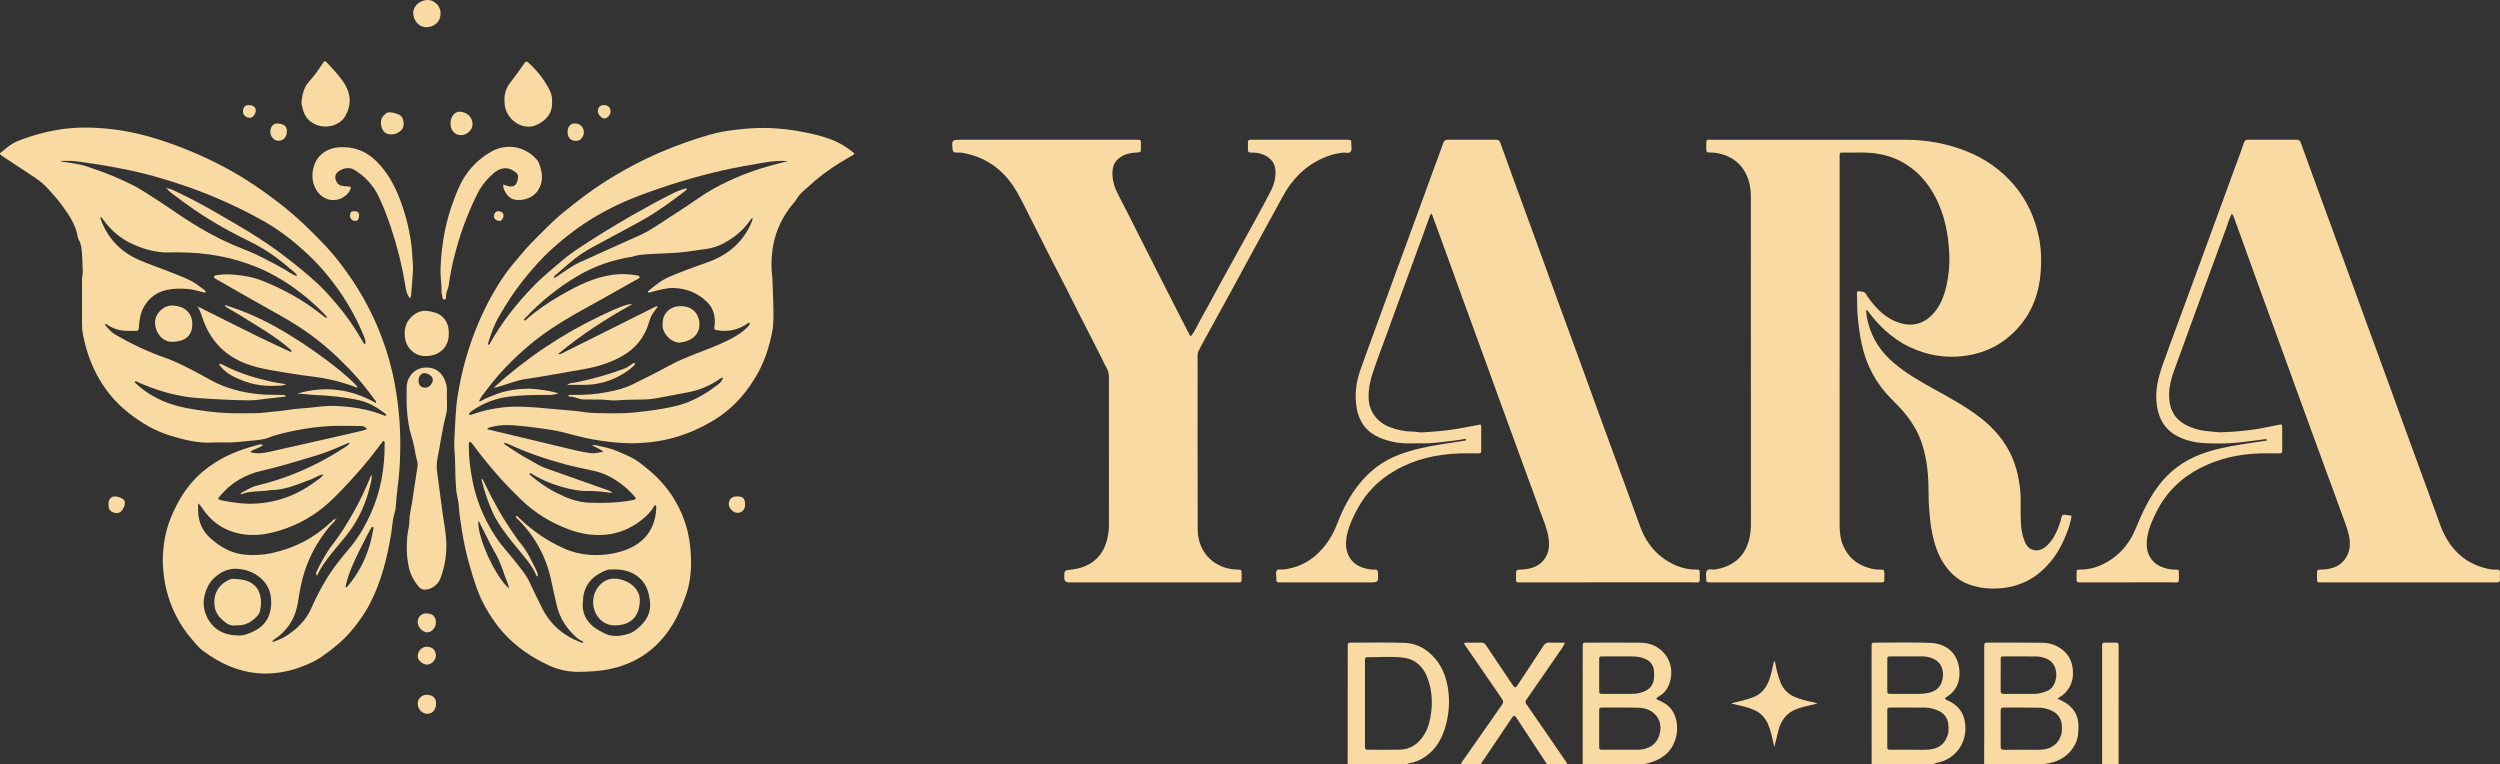 <?xml version="1.0" encoding="UTF-8"?>
<svg id="Layer_2" data-name="Layer 2" xmlns="http://www.w3.org/2000/svg" viewBox="0 0 5465.6 1670.9">
  <rect x="0" y="0" width="5465.6" height="1670.9" fill="#333333" stroke="none"/>
  <defs>
    <style>
      .cls-1 {
        fill: #f9daa2;
      }

      .cls-1, .cls-2 {
        stroke-width: 0px;
      }

      .cls-2 {
        fill: #fff;
      }
    </style>
  </defs>
  <g id="Layer_1-2" data-name="Layer 1">
    <path class="cls-1" d="m3460.11,1670.9c.04-84.25.06-168.51.11-252.76,0-14.74-1.16-13.16,13.64-13.17,37.31-.04,74.62-.26,111.92.14,20.41.22,38.47,6.93,52.29,22.79,13.02,14.95,17.67,32.41,15.21,51.86-.54,4.25-1.63,8.47-2.9,12.57-3.66,11.8-10.27,21.47-20.79,28.36-2.95,1.93-6.62,3.2-8.81,7.23,5.72,3.6,11.95,5.73,17.55,9.05,15.5,9.21,23.78,23.34,26.92,40.18,1.99,10.64,1.91,21.81-.6,32.71-6.37,27.68-23.66,45.45-49.88,55-6.75,2.46-13.81,4.05-20.72,6.04h-133.95Zm84.73-31.76v-.08c12.64,0,25.29.24,37.93-.06,20.12-.48,42.24-11.09,46.62-39.29,2.24-14.42-.66-27.59-11.58-38.44-10.71-10.64-24.21-13.75-38.26-14.12-24.94-.66-49.9-.29-74.85-.25-8.29.02-8.46.17-8.49,8.28-.08,25.28-.09,50.56,0,75.84.03,7.94.21,8.04,8.71,8.1,13.31.09,26.62.02,39.92.02Zm-6.29-204.06v-.1c-11.32,0-22.64-.08-33.96.03-8.2.07-8.35.18-8.38,8.39-.09,21.64-.08,43.28,0,64.91.03,8.43.15,8.61,8.13,8.64,21.98.08,43.95.1,65.93-.07,8.02-.06,15.86-1.83,23.3-4.73,14.93-5.82,22.42-16.93,22.69-33.02.06-3.33.11-6.66-.05-9.98-.65-13.53-6.94-23.35-19.52-28.73-8.01-3.42-16.49-5.13-25.18-5.29-10.98-.2-21.97-.05-32.96-.05Z"/>
    <path class="cls-1" d="m4337.79,1670.9c.07-27.65.2-55.29.21-82.94.03-56.63,0-113.26.01-169.9,0-2.33.1-4.67,0-6.99-.18-4.08,1.41-6.36,5.78-6.11,1,.06,2-.01,3-.01,39.65.02,79.31-.3,118.95.25,15.14.21,29.25,4.89,41.8,14.19,14.02,10.4,21.52,24.48,23.73,41.13,1.89,14.29.51,28.44-6.91,41.61-4.21,7.47-9.65,13.48-16.33,18.55-2.87,2.18-5.99,4.05-9.95,6.71,4.73,2.32,8.76,4.16,12.67,6.25,21.48,11.47,33.17,28.89,33.2,53.76.02,13.74-.54,27.02-7.17,39.72-12.55,24.07-32.73,36.79-58.65,41.73-2.23.43-4.75-.2-6.38,2.04h-133.95Zm85.12-31.76v-.13c13.65,0,27.34.71,40.93-.16,21.67-1.39,37.13-13.08,42.89-33.93,1.55-5.6,1.21-11.24,1.01-16.85-.53-15.08-6.76-26.64-20.83-33.64-8.52-4.24-17.52-6.96-26.73-7.17-26.62-.62-53.25-.24-79.88-.41-4.77-.03-6.41,1.94-6.39,6.55.11,26.29.14,52.58-.02,78.87-.03,5.22,2,7.02,7.08,6.95,13.98-.2,27.96-.07,41.94-.07Zm-6.98-122.17c10,0,20-.2,29.99.06,8.15.21,15.88-1.58,23.43-4.18,5.96-2.06,12.11-4.37,16.34-9.28,15.03-17.47,14.54-53.81-12.73-64.05-6.62-2.49-13.42-4.16-20.34-4.26-23.65-.35-47.31-.28-70.97-.22-7.34.02-7.59.23-7.63,7.14-.12,22.65.06,45.31-.12,67.96-.04,5.21,1.97,7.03,7.06,6.93,11.66-.22,23.32-.07,34.99-.08Z"/>
    <path class="cls-1" d="m4091.88,1670.9c-.06-73.87-.12-147.73-.17-221.6,0-12.31-.1-24.62.04-36.93.09-7.03.35-7.37,7.39-7.38,40.27-.05,80.58-1.1,120.8.45,31.23,1.21,56.59,18.4,62.56,51.1,4.84,26.5-1.49,50.89-25.44,66.18-1.65,1.05-3.16,2.34-5.17,3.85,2.71,4.14,7.15,4.97,10.78,6.86,16.5,8.62,27.92,21.39,32.05,39.79,8.28,36.93-7.77,74.98-45.49,90.29-7.69,3.12-16.07,3.51-23.41,7.38h-133.95Zm83.91-31.76v-.14c13.32,0,26.7.84,39.94-.18,23.79-1.84,36.94-13.11,43.04-33.67,1.66-5.59,1.21-11.23,1.07-16.84-.38-15.58-6.94-27.33-21.5-34.22-9.49-4.49-19.43-6.95-29.79-7.06-24.64-.27-49.28-.17-73.92-.12-8.37.02-8.54.16-8.57,8.23-.09,25.3-.09,50.6,0,75.9.03,7.93.22,8.03,8.76,8.09,13.65.09,27.3.02,40.95.02Zm-6.57-204.05v-.12c-11.64,0-23.28-.08-34.92.03-8.06.08-8.2.2-8.23,8.55-.08,21.61-.08,43.23,0,64.84.03,8.45.17,8.54,9.21,8.57,19.29.06,38.58-.04,57.87.05,7.33.04,14.52-.53,21.74-1.96,18.1-3.58,29.38-13.87,32.3-31.92,2.94-18.23-2.59-37.34-25.5-44.89-5.92-1.95-12.17-3.19-18.54-3.16-11.31.05-22.62.01-33.92.01Z"/>
    <path class="cls-1" d="m2946.3,1670.9c.05-74.94.11-149.89.16-224.83,0-10.99-.09-21.98.03-32.98.08-7.88.21-8.1,7.69-8.11,38.65-.04,77.31-.68,115.93.39,21.81.61,41.33,9.25,57.66,24.23,24.04,22.04,34.84,50.02,38.74,81.86,3.22,26.25.76,51.7-6.4,76.8-7.66,26.87-20.88,50.35-44.74,66.39-10.58,7.11-22.18,12.06-34.85,14.2-1.68.28-3.29.47-4.29,2.05h-129.95Zm37.82-132.92c0,30.3-.02,60.59.01,90.89.01,10.2.08,10.26,10.62,10.26,21.65,0,43.3.23,64.94-.16,24.1-.43,41.49-12.9,53.81-32.61,9.29-14.86,13.14-31.62,15.4-49.01,3.24-24.88,1.11-49.13-7.09-72.61-8.84-25.34-25.94-43.39-53.26-46.86-26.39-3.35-53.2-.87-79.83-1.03-2.76-.02-4.35,1.44-4.47,4.23-.11,2.66-.13,5.32-.13,7.99,0,29.63,0,59.26,0,88.89Z"/>
    <path class="cls-1" d="m3194.21,1670.9c.19-3.98,3.12-6.58,5.15-9.5,23.52-33.82,47.2-67.54,70.82-101.28,4.38-6.26,8.45-12.77,13.2-18.73,3.8-4.77,3.45-8.93.24-13.58-12.09-17.5-24.1-35.05-36.15-52.58-15.6-22.68-31.21-45.35-46.67-67.82,1.57-3.38,4.22-2.39,6.35-2.41,9.99-.11,20,.32,29.96-.19,5.81-.3,9.13,2.03,12.16,6.58,18.21,27.4,36.64,54.66,54.94,81.99,8.28,12.37,8.3,12.44,16.67-.23,17.77-26.9,35.59-53.77,53.1-80.84,3.43-5.29,7.08-7.88,13.67-7.52,10.88.59,21.82.16,33.68.16-3.5,9.47-9.41,16.26-14.35,23.52-18.69,27.47-37.72,54.71-56.64,82.02-4.54,6.55-9.11,13.09-13.7,19.61-2.15,3.05-2.17,5.6.17,8.95,16.18,23.15,32.11,46.47,48.1,69.75,13.36,19.45,26.72,38.89,40.02,58.38.71,1.03.82,2.47,1.21,3.72h-43.98c-22.2-33.78-44.41-67.55-66.61-101.34-3.94-6-5.72-6.11-10.07-.5-.81,1.04-1.38,2.26-2.12,3.36-20.39,30.21-40.81,60.41-61.13,90.66-1.62,2.41-4.11,4.48-4.02,7.81h-43.98Z"/>
    <path class="cls-1" d="m4595.7,1670.9c0-84.56,0-169.13,0-253.69,0-13.36-.77-12.22,12.57-12.26,5.66-.02,11.33.15,16.98-.04,4.55-.15,6.96,1.49,6.59,6.31-.1,1.32,0,2.66,0,3.99,0,83.9,0,167.8-.02,251.69,0,1.33-.1,2.66-.15,3.99h-35.99Z"/>
    <path class="cls-1" d="m4080.06,677.72c-.15,10.72,2.15,21.33,5.02,31.62,9.38,33.65,28.25,61.06,54.85,83.78,26.78,22.88,57.01,40.17,87.55,57.12,35.18,19.54,70.74,38.49,102.58,63.38,40.29,31.49,68.82,70.95,80.53,121.4,4.35,18.77,7.01,37.82,7.08,57.15.06,15.99-.39,32,.32,47.96.64,14.24,2.56,28.43,7.79,41.9,2.67,6.89,6.02,13.38,12.64,17.4,10.98,6.68,24.38,4.63,35.7-5.66,12.1-11,19.84-24.9,25.68-39.93,2.77-7.12,5.32-14.35,6.73-21.9.96-5.15,3.79-7.45,9.04-6.55,4.22.72,8.44,1.44,13.35,2.28-1.71,13.6-6.04,26.02-10.72,38.29-8.47,22.21-19.57,43.06-34.69,61.45-27.09,32.97-61.22,53.14-104.35,58.07-25.66,2.93-50.28.85-74.48-7.8-20.41-7.3-36.34-20.45-49.37-37.45-17.23-22.47-25.82-48.56-31.35-75.81-3.7-18.21-5.21-36.69-6.61-55.26-1.31-17.31-.86-34.55-1.4-51.82-.99-31.35-5.26-62.07-15.6-91.87-7.07-20.39-17.8-38.55-30.87-55.54-10.17-13.22-21.83-25.2-33.55-36.86-34.08-33.9-55.76-74.19-65.82-120.89-4.19-19.44-6.62-39.16-8.59-58.99-1.55-15.64-1.33-31.21-1.64-46.81-.06-3.21-.95-6.66,1.35-9.87,2.86.34,5.8.98,8.73.97,4.49-.01,7.53,1.88,9.77,5.68,5.41,9.21,12.1,17.55,19.09,25.52,16.56,18.87,36.18,33.42,61.16,39.13,23.46,5.37,44.09-.46,61.58-17.02,19.43-18.4,28.65-42.11,34.13-67.48,4.78-22.13,6.96-44.67,5.96-67.29-1.91-43.17-9.76-85.11-29.72-123.93-16.96-32.97-40.67-59.96-73.52-77.95-17.9-9.8-37.14-15.79-57.49-18.71-23.91-3.43-47.86-1.15-71.78-1.81-6.93-.19-7,.3-7.28,7.5-.06,1.66-.01,3.33-.01,5,0,267.15.03,534.29-.06,801.44,0,15.44,1.51,30.41,7.53,44.83,10.3,24.63,28.51,40.46,53.59,48.49,8.82,2.82,17.92,4.73,27.42,4.49,8.57-.21,9.21.75,9.39,8.93.11,4.66-.04,9.33-.03,13.99,0,3.29-1.57,4.91-4.86,4.91-2.33,0-4.66.05-7,.05-121.94,0-243.89,0-365.83,0-1.67,0-3.34-.11-5,.01-4.47.32-7.05-1.24-6.73-6.17.4-6.29-2.07-13.38,1.07-18.69,3.79-6.38,11.58-2.37,17.56-3.29,37.21-5.73,64.68-25.63,74.9-64.82,2.76-10.58,4.12-21.48,4.12-32.5-.02-239.17.05-478.33-.13-717.5-.02-21.85-4.31-42.85-17.34-61.35-11.02-15.65-25.86-25.62-43.87-31.11-8.89-2.71-17.95-4.61-27.44-4.36-7.87.2-8.84-.87-8.79-8.49.15-23.48-2.91-19.35,18.39-19.37,139.6-.12,279.2-.07,418.8.02,44.63.03,87.82,7.99,129.48,24.12,41.47,16.06,77.02,40.78,105.89,74.45,28.72,33.48,46.28,72.61,54.87,115.85,4.97,25.02,5.62,50.37,3.6,75.5-3.35,41.85-16.11,80.93-43.11,113.83-28.55,34.79-64.79,57.61-109.52,66.39-46.67,9.15-91.31,2.96-133.99-17.17-19.59-9.24-37.26-21.64-53.47-36.27-14.41-13.01-26.76-27.64-38.33-43.07-.55-.73-.88-1.88-2.86-1.53Z"/>
    <path class="cls-1" d="m574.97,973.28c-8.64,7.11-20.09,7.76-28.11,15.03,14.7,4.61,28.84,2.54,43.11-.72,56.28-12.87,112.61-25.48,168.91-38.23,11.33-2.57,22.62-5.27,33.91-8,3.09-.75,6.11-1.82,9.8-2.93-3.59-5.32-7.97-7.04-13.24-7.03-24.32.02-48.73-1.25-72.94.37-39.44,2.64-78.32,9.65-116.43,20.38-6.69,1.88-12.98,5.31-19.71,6.94-8.03,1.94-16.3,3.3-24.53,3.86-19.86,1.37-39.58,4.73-59.57,4.43-10.66-.16-21.35-.48-31.98.14-32.16,1.88-62.72-6.27-92.87-15.48-32.75-10.01-61.92-27.33-88.91-48.37-22.49-17.53-41.65-38.13-57.33-61.85-22.49-34.01-36.3-71.52-43.91-111.48-1.38-7.26-1.9-14.46-1.89-21.78.06-32.98.18-65.95.07-98.93-.02-6.05,2.06-11.96,1.61-17.8-1.36-17.52-.41-35.18-3.48-52.59-.82-4.64-2.09-9.01-4.35-13.15-1.26-2.32-2.67-4.78-3.05-7.32-4.09-27.34-19.42-49.03-35.11-70.58-8.82-12.11-18.86-23.22-28.86-34.31-8.91-9.88-19.12-18.5-30.24-25.89-23-15.27-46.09-30.39-69.14-45.59-1.93-1.28-3.85-2.61-5.62-4.1-1.57-1.32-1.46-2.98.08-4.23,11.61-9.44,22.81-19.72,36.84-25.36,29.66-11.92,60.24-20.44,91.94-25.48,19.81-3.15,39.73-4.52,59.49-4.35,51.68.45,102.2,8.88,151.77,24.31,53.61,16.68,105,38.27,154.27,64.89,41.02,22.17,79.42,48.43,116.32,77,35.92,27.81,68.38,59.26,99.52,92.13,16.23,17.13,30.79,35.77,44.66,54.87,18.78,25.87,35.53,53,50.2,81.45,23.91,46.37,41.37,95.01,52.77,145.85,5.81,25.9,9.5,52.11,12.41,78.52,3.54,32.17,4.2,64.36,3.38,96.58-.59,23.18-2.13,46.36-5.31,69.41-2,14.44-3.16,29.01-4.22,43.55-.37,5.04-1.18,10.08-2.65,14.65-4.73,14.71-5.02,30.04-7.48,45.05-8.65,52.68-21.49,104.07-46.02,151.91-11.43,22.29-25.86,42.49-42.19,61.54-18.15,21.17-39.59,38.22-62.21,54.18-15.99,11.28-33.66,18.71-51.86,25.16-22.38,7.93-45.69,12.15-69.28,12.61-27.07.53-53.46-4.76-78.79-14.79-22.14-8.77-42.18-21.03-61.32-35.06-9.3-6.82-15.97-16.03-23.39-24.43-14.78-16.73-27.03-35.41-36.87-55.5-12.35-25.23-20.47-51.72-24.37-79.68-1.7-12.21-2.94-24.58-2.91-36.63.07-31.64,4.93-62.64,16.79-92.47,11.29-28.41,25.84-54.72,45.56-77.98,16.02-18.9,35.15-34.35,56.28-47.36,28.35-17.45,59.39-28.12,91.33-36.56,2.83-.75,5.69-1.3,9.09,1.19Zm-351.63-271.85c.07.27.08.56.22.79.08.13.35.15.54.22-.28-.31-.56-.61-.84-.92-.66-.66-1.33-1.32-1.99-1.98-.33-.95-.6-1.11-.72-.44-.01.06.53.23.82.34.23,1.1.87,1.78,1.98,1.99Zm483.8,335.87c-9.93.83-17.67,7.26-26.69,10.51-28.96,10.45-57.06,23.9-88.85,23.68-.66,0-1.33.08-1.98.21-12.41,2.55-25.11,1.85-37.64,3.25-7,.78-13.77,1.77-20.38,4.13-1.72.61-3.37,2.51-5.42.68.16-.63.13-1.59.5-1.79,11.7-6.27,23-13.47,36.1-16.66,24.24-5.89,48.04-13.14,71.36-22.03,42.44-16.18,82.61-36.74,120.47-61.81,3.64-2.41,7.33-4.84,9.89-8.74-2.53-1.34-3.87,0-5.3.63-22.2,9.77-44.36,19.42-67.72,26.43-39.76,11.94-79.43,24.29-119.89,33.54-36.78,8.41-66.97,26.57-90.93,55.46-4.97,5.99-4.77,6.83,2.79,8.73,12.24,3.07,24.71,4.63,37.24,6.17,29.1,3.59,57.65,1.13,85.86-6.16,30.67-7.93,58.29-22.35,83.56-41.18,6.01-4.48,13.01-8.22,17.02-15.1.26-.11.56-.17.76-.34.12-.1.09-.38.12-.58-.28.32-.57.63-.85.95Zm-58-433.75c.12.25.18.54.36.73.11.12.39.07.6.1-.31-.28-.62-.57-.94-.85-.48-5.33-5.19-7.41-8.31-10.66-1.82-1.89-4.24-3.19-6.22-4.94-26.47-23.41-55.22-43.44-86.94-59.18-15.16-7.53-30.28-15.14-45.21-23.14-41.64-22.3-80.96-48.1-118.42-76.76-6.72-5.14-14.53-9.23-19.07-16.91l.43-.5c9.01,1.49,16.82,6.1,24.89,9.87,29.27,13.65,57.54,29.19,85.47,45.4,29.04,16.86,58.25,33.43,86.53,51.54,27.17,17.4,53.38,36.18,78.54,56.37,24.64,19.76,49.14,39.74,70.88,62.75,9.12,9.65,17.71,19.81,26.32,29.93,20.54,24.11,38.31,50.16,53.93,77.69,1.58,2.78,2.53,6.16,6.62,7.44,1.46-6.84-1.14-12.73-3.43-18.33-13.27-32.43-29.8-63.23-49.43-92.18-21.47-31.67-45.86-60.95-74.01-87.16-30.32-28.23-62.74-53.36-99.04-73.44-51.04-28.23-103.96-52.28-158.96-71.71-46.71-16.5-94.19-30.31-142.83-39.89-17.88-3.52-35.8-6.91-53.78-9.85-16.34-2.67-32.83-4.43-49.2-7.01-11.48-1.81-22.88-.89-34.96-1.08,1.59,2.1,3.03,1.62,4.29,1.82,17.67,2.78,35.51,4.55,52.61,10.35,20.15,6.84,40.31,13.65,59.84,22.12,21.37,9.27,42.79,18.6,62.53,31.03,25.04,15.76,49.81,31.98,74.21,48.72,45.95,31.52,93.9,58.95,146.2,78.92,29.81,11.38,57.9,26.88,85.96,42.2,10.16,5.55,19.28,13.06,30.51,16.63Zm83.65,531.32l.6.59c-.4,3.28-2.92,5.13-4.97,7.27-5.07,5.28-9.92,10.72-14.4,16.54-20.67,26.85-36.81,55.98-47.47,88.29-7.54,22.84-11.58,46.26-15.3,69.87-4.8,30.45-18.9,55.64-43.52,74.75-4.28,3.32-9.45,5.67-13.35,10.62,3.07.37,5.18-.32,7.4-1.13,10.06-3.67,19.68-8.25,28.48-14.3,21.19-14.55,39.04-32.33,49.57-56.13,12.96-29.29,27.73-57.51,45.91-83.91,12.46-18.09,26.76-34.7,40.72-51.63,18.46-22.38,32.77-47.5,44.66-74.09,21.55-48.21,30.16-98.81,29.76-151.25-.02-2.18.78-4.77-1.87-6.21-2.4.19-3.1,2.2-4.29,3.76-14.13,18.48-28.05,37.1-43.39,54.65-22.54,25.79-45.29,51.27-70.51,74.6-31.64,29.27-67.87,49.96-108.83,62.57-28.23,8.69-57.05,13.08-86.49,7.36-30.46-5.93-55.75-20.68-75.36-45.15-5.48-6.83-9.75-14.68-16.25-21.49-.4,1.58-.67,2.19-.68,2.79-.08,3.66-.09,7.33-.13,10.99-.26,25.01,8.69,46.05,27.3,62.84,3.45,3.11,7.08,6.04,10.76,8.88,19.38,14.96,41.19,24.79,65.55,26.81,18.48,1.53,36.99.72,55.54-3.14,50.87-10.6,94.91-33.61,132.58-69.16,2.37-2.24,4.23-5.28,7.97-5.61Zm-17.91-439.41c-.98-5.28-4.08-7.03-6.32-9.36-13.6-14.18-28.15-27.31-43.42-39.69-31.46-25.5-65.61-46.6-103.03-62.09-54.09-22.39-110.72-32.15-169.09-32.63-7.33-.06-14.67-.17-21.98.13-29.7,1.24-57.27-7.15-83.69-19.39-25.24-11.69-45.42-29.9-61.82-52.3-1.51-2.06-2.35-4.8-5.44-5.22-.21.68-.64,1.34-.53,1.9.24,1.29.7,2.55,1.15,3.79,15.5,42.02,44.6,71.22,85.37,88.64,22.6,9.66,46.03,17.34,68.81,26.59,20.89,8.47,42.65,15.4,60.58,29.87,5.01,4.05,11.44,6.62,14.91,12.67-2.68,1.9-4.84.82-7.05.32-10.67-2.42-21.25-5.96-32.05-6.88-15.19-1.29-30.59-1.28-45.72,1.85-22.48,4.64-39.35,17-50.78,36.87-8.2,14.25-10.24,30.05-11.18,46.01-.31,5.16-1.99,7.15-7.09,6.92-5.65-.26-11.32-.02-16.99-.06-15.62-.11-30.25-3.64-43.42-12.41-1.73-1.15-3.12-3.75-7.28-1.68,7.22,8.1,13.57,16.7,22.64,21.94,35.2,20.36,71.81,37.88,110.26,51.21,24.99,8.67,48.01,21.29,71.31,33.43,17.41,9.07,34.22,19.64,52.37,26.86,34.5,13.74,70.79,20.03,108.01,20.43,7.66.08,15.32.11,22.98.23,3.26.05,6.67-.19,9.26,3.26-11.39,1.39-22.42,3.06-33.51,4.01-15.52,1.34-30.86,4.67-46.51,4.57-29.91-.19-59.76-1.67-89.61-3.42-15.59-.91-31.07-1.91-46.56-4.12-37.48-5.33-73.06-16.72-107.53-31.99-2.28-1.01-4.44-3.28-7.36-1.58-.05,2.37,1.83,3.47,3.2,4.78,11.84,11.34,25.2,20.57,39.53,28.47,22.33,12.3,46.08,20.12,71.17,24.87,28.74,5.44,57.64,9.2,86.77,10.77,19.93,1.08,39.97.04,59.95.35,18.03.28,35.68-3.3,53.54-4.63,14.18-1.05,28.22-4.2,42.4-5.14,16.9-1.12,33.73-3.12,50.5-4.97,21.09-2.32,41.9-1.17,62.61,1.19,25.74,2.93,51.04,8.62,75.2,18.45,1.71.7,3.74,1.85,4.93-.84-.23-.69-.25-1.53-.67-1.87-17.58-14.04-36.57-25.59-58.78-30.53-32.46-7.22-65.48-10.27-98.64-11.68-12.33-.52-24.49-2.9-36.86-2.65,60.29-17.95,117.72-10.63,172.26,20.34,1.35-3.84-1.09-5.26-2.33-6.96-17.23-23.66-35.5-46.44-55.88-67.54-29.42-30.47-60.79-58.64-95.71-82.71-21.65-14.92-44.21-28.31-67.26-40.99-38.16-21-75.79-42.96-113.65-64.51-5.49-3.13-11.01-6.21-16.46-9.4-1.41-.82-2.91-1.84-2.55-3.86.34-1.87,1.86-2.7,3.46-3.17,1.26-.37,2.63-.33,3.94-.55,14.2-2.42,28.3-1.71,42.64-.32,19.01,1.85,37.33,5.58,55.09,12.57,46.73,18.4,90.09,42.66,129.56,73.82,3.47,2.74,6.69,6.19,12.35,8.02Zm-193.67,693.74c4.72.57,11.38-.39,17.67-2.51,35.09-11.84,53.66-31.91,54.06-69.87.26-24.48-9.67-44.44-30.18-58.55-14.39-9.9-30.66-14.53-47.86-14.75-18.16-.23-33.55,7.79-46.56,19.91-12.01,11.19-18.34,25.36-21.74,41.61-5.99,28.62,8.75,58.08,29.96,72.14,12.68,8.4,27.27,12,44.64,12.02Zm234.04-105.3c2.63.37,3.22-.41,3.88-1.17,23.2-26.81,39.19-57.57,49.3-91.36,3.5-11.7,5.41-23.89,8.01-35.86.29-1.32.31-2.71-1.19-3.36-1.6-.7-2.54.52-3.21,1.59-2.13,3.37-4.3,6.73-6.12,10.27-12.72,24.85-25.77,49.57-36.61,75.31-6.01,14.27-11.03,28.98-14.06,44.59Z"/>
    <path class="cls-1" d="m1065.9,938.57c15.08,3.61,30.15,7.21,45.23,10.82,48.74,11.68,97.45,23.47,146.23,34.98,11.28,2.66,22.7,4.99,34.19,6.39,8.77,1.07,17.4-1.51,27.66-3.2-8.68-7.25-17.82-9.41-25.36-14.61,8.37-.73,15.99,2.32,23.85,3.81,21.79,4.13,41.66,13.52,61.49,22.88,12.72,6,23.5,15.12,34.38,23.81,23.55,18.82,43.72,40.83,59.61,66.57,17.32,28.06,28.8,58.26,33.8,90.95,2.52,16.46,3.93,32.91,3.85,49.57-.13,24.77-3.39,48.93-11.75,72.35-9.19,25.77-20.13,50.58-35.66,73.33-29.84,43.73-70.44,71.77-121.62,84.53-14.15,3.53-28.55,5.63-43.21,6.7-11.29.83-22.54,1.42-33.83,1.42-22.18,0-43.26-4.41-63.62-13.66-38.7-17.59-73.05-41.04-101.46-72.76-15.36-17.15-27.98-36.26-39.25-56.35-15.45-27.54-24.33-57.5-33.1-87.51-7.63-26.13-13.41-52.76-17.67-79.61-2.85-17.97-5.54-36.03-6.83-54.26-.6-8.55-2.46-17.07-4.36-25.46-1.12-4.96-.97-9.9-1.47-14.84-2.22-21.88-1.09-43.89-2.52-65.76-.87-13.3-1.9-26.62-1.05-39.81,1.98-30.75,2.15-61.54,6.94-92.22,8.66-55.49,23.76-108.95,45.6-160.54,16.38-38.7,36.49-75.48,60.78-109.82,10.36-14.65,22.74-27.74,34.03-41.68,12.39-15.3,26.4-29.13,40.2-42.96,15.93-15.96,31.98-31.98,49.52-46.34,29.08-23.82,58.78-46.75,90.51-67.01,39.34-25.12,80.26-47.13,123.21-65.51,35.22-15.07,71.2-27.89,107.97-38.45,18.8-5.4,38.14-8.57,57.63-10.79,20.15-2.3,40.3-3.95,60.6-3.8,32.66.24,64.85,4.17,96.72,11.12,22.11,4.83,44.02,10.32,64.44,20.43,11.36,5.62,21.87,12.65,31.85,20.44,1.73,1.35,3.92,2.61,4.1,5.67-10.43,6.13-21.12,12.13-31.54,18.58-25.22,15.62-48.9,33.29-70.51,53.66-2.17,2.05-4.47,3.98-6.73,5.94-6.27,5.43-12.15,10.94-16.45,18.44-4.41,7.7-11.08,14.07-16.36,21.31-20.36,27.9-33.29,58.74-37.46,93.27-2.33,19.28-2.74,38.4.06,57.59.05.33.04.66.05,1,.82,33.25,3.43,66.49,1.89,99.75-.75,16.27-5.03,32.04-9.22,47.77-7.34,27.57-18.85,53.35-34.07,77.31-22.38,35.24-50.42,64.89-86.65,86.66-31.07,18.67-63.77,32.9-99.01,41.22-16.47,3.89-33.11,6.51-50.08,7.79-11.62.88-23.21,1.76-34.82,1.45-27.23-.73-54.25-3.73-81.06-8.59-22.56-4.09-44.57-10.39-66.78-15.94-17.63-4.41-35.83-6.7-53.88-9.18-17.72-2.44-35.54-4.44-53.38-5.72-18.88-1.35-37.59.28-55.65,6.25,0,.86,0,1.73.01,2.59Zm574.91-235.04c-.7.63-1.4,1.25-2.1,1.88-3.61.2-5.91,2.96-8.67,4.68-19.53,12.15-40.49,15.69-63.09,11.72-5.63-.99-5.69-2.83-4.98-7.86,2.88-20.49-1.64-39.77-16.58-54.18-20.03-19.33-44.86-29.33-72.99-30.1-14.47-.39-28.21,3.65-42.1,6.95-4.54,1.08-9.05,3.77-14.22,2.38.37-1.17.37-2,.78-2.34,14.51-12.21,29.29-24.17,46.87-31.69,27.52-11.76,55.71-21.86,83.91-31.83,38.2-13.5,68.4-36.47,88.2-72.23,4.19-7.57,8.28-15.27,9.85-24.1-2.55-.2-2.93,1.31-3.66,2.33-9.28,13.07-19.62,25.1-32.48,34.9-19.28,14.68-39.69,26.47-64.26,30.03-14.43,2.09-28.88,4.03-43.31,6.07-24.75,3.5-49.65,3.56-74.47,4.95-13.98.78-27.85,1.04-41.37,5.02-1.59.47-3.18,1.02-4.81,1.28-42.16,6.57-81.66,20.14-118.59,41.97-42.47,25.1-80.43,55.47-113.98,91.49-1.39,1.5-4.09,2.67-2.7,5.47,1.7.76,2.74-.1,3.72-.97,23.24-20.6,48.71-38.05,75.58-53.52,36.44-20.98,73.69-40.03,116.2-45.44,17.25-2.19,34.51-1.08,51.64,1.7,2.12.34,5.05,1.04,5.06,3.94,0,2.15-2.36,2.97-4.1,3.94-12.2,6.8-24.4,13.62-36.59,20.45-25.82,14.48-51.51,29.2-77.47,43.42-32.12,17.59-63.64,36.04-93.33,57.61-24.56,17.84-47.41,37.71-68.9,58.94-19.36,19.13-37.51,39.6-53.72,61.58-6.05,8.21-13.2,15.77-17.12,25.45-.23.1-.5.16-.69.31-.11.09-.09.33-.13.51.25-.3.49-.6.74-.89,1.63-.22,3.54.04,4.83-.74,9.44-5.73,19.78-9.47,29.94-13.55,24.07-9.65,49.39-13.13,75.05-13.24,12.51-.05,25.1,2.13,37.54,4,9.06,1.36,17.94,3.88,26.9,5.89-6.82,2.36-13.44,3.67-20.38,3.68-28.9.02-57.73,0-86.6,3.54-30.18,3.7-57.28,13.89-82.03,31.05-2.88,2-6.06,4-6.89,7.62,1.7,1.96,3.3,1.66,4.89,1.08,22.57-8.19,45.76-13.49,69.66-16.13,19.63-2.17,39.24-1.63,58.8-.61,20.84,1.09,41.6,3.78,62.43,5.24,10.27.72,20.47,2,30.75,2.67,15.52,1.02,30.92,4.76,46.41,5.05,29.57.55,59.16,1.77,88.78-1.15,21.15-2.08,42.17-4.66,63.04-8.49,16-2.93,32.07-6.04,47.34-11.55,26.48-9.55,50.35-24.08,72.62-41.22,5.05-3.89,9.1-8.68,10.77-15.07.24-.11.53-.18.71-.35.11-.11.07-.38.1-.58-.28.3-.57.59-.85.89-4.3.18-7.22,3.1-10.52,5.28-20.19,13.36-42.07,22.56-65.96,26.92-16.62,3.03-33.18,6.45-49.81,9.41-13.05,2.32-26.11,5.3-39.28,6.03-21.88,1.21-43.87.3-65.76,2.18-13.65,1.17-27.15-1.99-40.8-1.71-10.65.22-21.32-.44-31.97-.16-11.21.29-20.78-6.97-31.99-6.39-1.36.07-2.15-1.26-1.77-3.19,2.19-.13,4.49-.42,6.79-.39,25.96.38,51.79-1.03,77.3-6.04,19.23-3.78,38.36-8.06,56.04-17.03,25.52-12.95,51.44-25.12,76.44-39.09,41.87-23.41,88.57-35.67,131.49-56.87,16.09-7.95,30.84-16.56,43.2-29.36,2.54-2.63,5.38-5.13,4.71-9.39,1.11-.29,1.7-1.02,1.84-2.13.24-.06.51-.08.72-.21.12-.07.14-.32.21-.48-.28.26-.55.53-.83.79Zm-429.83-95.93c6.59-1.83,11.37-6.69,16.93-10.2,12.36-7.81,24.06-16.74,37.39-22.91,20.22-9.36,40.57-18.42,60.88-27.57,17.88-8.06,35.83-15.97,53.67-24.13,13-5.95,26.46-11.22,38.67-18.54,21.66-12.99,42.38-27.53,63.74-41.02,26.14-16.5,50.61-35.49,77.71-50.59,37.7-21.01,77.4-36.87,118.7-48.92,13.89-4.05,27.99-7.36,44.16-11.57-19.2-1.31-35.79.49-52.54,3.3-30.42,5.1-60.79,10.37-90.85,17.2-61.96,14.08-122.59,32.67-182.02,55.13-41.85,15.82-81.67,35.75-119.02,60.34-25.56,16.82-49.34,35.97-72.13,56.52-23.59,21.27-44.1,45.11-63.82,69.78-19.15,23.95-35.48,49.79-50.89,76.24-10.78,18.52-18.12,38.47-24.18,58.93-.42,1.41-1.02,3.14.71,4.34,2-.35,2.43-2.11,3.22-3.51,26.47-46.93,59.59-88.83,97.28-127.12,13.27-13.48,27.61-25.97,42.03-38.24,15.17-12.91,30.28-25.97,46.81-37.16,39.93-27.05,81.09-52.14,122.9-76.17,29.42-16.91,59.24-33.1,89.48-48.48,9.96-5.06,20.35-9.32,31.55-11.59.44,3.54-1.98,4.66-3.65,5.93-27.72,21.25-55.85,42.04-86.07,59.54-31.07,17.99-63.13,34.28-94.65,51.51-14.88,8.13-30,15.96-44.14,25.26-21.41,14.08-39.83,32.03-59.48,48.39-1.58,1.32-2.62,3-2.54,5.19-.29.32-.58.64-.87.97.33-.28.66-.56,1-.84Zm-83.68,520.43c4.54-.36,5.97,2.74,7.97,4.69,28.71,27.83,61.33,49.99,97.75,66.35,17.66,7.93,36.48,12.52,55.81,13.91,24.05,1.73,47.74-.77,70.91-7.92,42.65-13.16,71.74-42.4,74.86-91.22.2-3.15.67-6.49-.67-9.29-2.9-.48-3.51,1.41-4.24,2.69-7.07,12.36-17.1,21.9-28.25,30.53-22.92,17.74-48.74,28.57-77.53,31.24-27.5,2.55-54.08-1.86-80.19-11.52-39.97-14.79-75.25-36.59-105.64-66.27-14.75-14.41-29.28-29.03-43.09-44.41-21.12-23.53-41.14-47.88-59.92-73.28-1.58-2.13-3.15-4.32-5.03-6.16-2.26-2.22-4.3-1.87-4.77,1.53-.36,2.62-.24,5.31-.28,7.98-.31,20.65,2.47,40.99,5.7,61.34,7.8,49.06,25.86,94.24,53.03,135.45,12.74,19.32,29.05,36.26,43.29,54.63,10.76,13.89,22.53,27.1,30.15,43.25,9.52,20.16,18.92,40.39,29.21,60.17,18.31,35.21,46.86,59,83.92,72.75,1.62.6,3.72,1.57,5.58-1.1-4.79-2.91-10.08-4.89-14.28-8.57-22.1-19.39-37.85-42.84-44.54-71.68-4.04-17.43-8.01-34.91-11.62-52.43-10.64-51.61-34.27-96.05-71.26-133.51-2.49-2.52-5.92-4.42-6.85-9.13Zm211.29-50.96c-3.12,0-4.73.19-6.28-.03-16.78-2.4-33.64-3.96-50.58-3.68-9.07.15-18-1-26.72-2.66-32.55-6.19-63.45-17.13-91.91-34.41-1.54-.93-2.8-3.14-5.36-1.42.18,3.79,3.4,5.38,5.81,7.35,16.26,13.28,33.34,25.31,52.14,34.82,22.99,11.62,46.62,21.15,72.79,21.98,31.93,1.02,63.79.52,95.29-5.79,7.23-1.45,8.03-3.11,2.88-8.74-8.3-9.08-17.02-17.75-26.89-25.24-17.98-13.64-37.62-24.35-59.51-29.39-21.31-4.91-42.85-8.91-64-14.59-41.8-11.22-82.68-25.07-122.03-43.2-3.83-1.76-7.62-3.61-12.09-4.08-.02,4.05,3.14,4.69,5.08,6.01,16.45,11.3,33.27,22.07,50.82,31.56,11.39,6.15,22.23,13.46,34.55,17.83,44.8,15.89,89.6,31.77,134.41,47.62,3.68,1.3,7.44,2.35,11.6,6.06Zm7.11,167.79c-7.15.6-13.18-.83-19.01,1.36-27.26,10.25-46.63,27.55-51.41,57.76-.57,3.59-.32,7.31-.78,10.93-1.72,13.57.57,26.32,7.63,38.08,9.53,15.86,24.69,24.46,40.79,32.21,13.04,6.27,26.27,6.13,39.76,3.39,8.77-1.78,17.6-4.23,24.92-9.59,22.33-16.35,37.17-36.73,33.14-66.26-2.36-17.34-7.06-33.77-20.01-46.67-15.6-15.54-35.01-20.69-55.04-21.21Zm-232.6,41.98c-1.68-9.93-5.73-17.25-8.44-24.97-6.14-17.53-11.89-35.22-21.25-51.47-12.45-21.61-22.86-44.28-34.22-66.46-.87-1.7-1.29-3.74-3.31-4.66-3.22,33.28,36.3,121.15,67.22,147.56Z"/>
    <path class="cls-1" d="m4879.03,467.62c-5.41,9.97-7.99,20.28-11.63,30.12-22.48,60.79-44.74,121.65-67,182.52-15.75,43.07-31.32,86.21-47.06,129.29-6.08,16.63-10.72,33.83-11.13,51.36-.66,27.73,8.08,51.83,33.86,66.58,17.66,10.11,37,14.44,57.1,15.92,7.94.58,15.91,1.96,23.81,1.66,32.51-1.22,64.87-4,96.79-10.69,9.74-2.04,19.57-3.65,29.25-5.91,4.22-.98,6.43-.58,6.42,4.25-.04,17.65-.08,35.31.03,52.96.04,5.41-3.34,5.58-7.29,5.56-13.66-.06-27.33-.37-40.98.04-45.75,1.35-89.7,10.8-130.57,31.76-42,21.53-74.53,52.94-95.85,95.52-8.82,17.62-17,35.47-20.13,55.03-2.96,18.52-1.98,36.52,11.09,51.84,5.54,6.5,12.48,10.9,20.22,14.06,9.62,3.92,19.59,6.1,30.12,5.88,7.15-.15,7.51.3,7.43,7.28-.28,25,3.5,20.44-19.17,20.53-63.63.24-127.27.08-190.9.08-2.33,0-4.67-.14-6.99.02-4.56.31-6.85-1.41-6.64-6.26.21-4.65-.06-9.33.06-13.99.18-7.45.24-7.7,8.11-7.71,25.21-.03,47.68-8.7,68.1-22.55,24.93-16.91,42.21-40.35,53.48-68.09,13.43-33.07,28.49-65.18,50.29-93.77,23.82-31.25,54.18-53.61,90.83-67.51,29.65-11.25,60.56-17.35,91.78-22.12,17.92-2.74,35.84-5.42,53.81-8.14-.7-3.62-2.53-3.23-4.66-2.92-20,2.93-40.06,5.3-60.17,7.47-22.63,2.45-45.23,2.13-67.79,1.34-21.63-.75-42.86-4.83-62.49-14.92-27.46-14.1-41.16-37.17-45.66-67.13-4.81-32.04,2.85-62.01,13.39-91.59,11.6-32.56,23.69-64.94,35.62-97.38,16.06-43.67,32.2-87.31,48.25-130.99,10.89-29.64,21.65-59.32,32.51-88.97,16.46-44.94,32.96-89.86,49.41-134.8,3.77-10.3,7.57-20.59,11.01-31,1.59-4.81,4.12-6.83,9.37-6.8,35.31.19,70.63.18,105.95.02,5.27-.02,7.46,2.14,9.19,6.96,15.19,42.22,30.63,84.35,46.06,126.48,19.42,53.06,38.92,106.08,58.32,159.15,11.41,31.22,22.64,62.5,34.03,93.72,17.31,47.46,34.73,94.88,52.04,142.34,14.12,38.72,28.11,77.48,42.24,116.2,21.89,59.94,43.9,119.83,65.73,179.79,3.87,10.62,7.25,21.42,12,31.7,18.89,40.88,48.75,69.16,93.17,80.47,8.04,2.05,16.25,3.56,24.65,2.98,4.92-.34,7.48,1.45,7.18,6.8-.28,4.98-.23,10-.02,14.98.2,4.89-2.19,6.52-6.69,6.22-1.99-.14-4-.01-6-.01-124.94,0-249.88,0-374.81,0-13.35,0-12.51,1.04-12.52-12.32,0-.33,0-.67,0-1,.13-16.46-1.56-13.9,14.21-14.87,20.43-1.26,38.46-8.02,49.65-26.72,7.08-11.82,8.89-24.75,7.38-38.37-2.13-19.1-9.94-36.47-16.26-54.26-11.69-32.88-23.92-65.57-35.91-98.34-20.09-54.94-40.2-109.87-60.24-164.82-11.39-31.22-22.64-62.5-34-93.73-17.96-49.35-36.01-98.66-53.94-148.02-11.8-32.49-23.46-65.02-35.19-97.54-5.98-16.57-11.96-33.14-17.98-49.69-.67-1.85-1.3-3.78-4.22-5.95Z"/>
    <path class="cls-1" d="m3236.66,928.09c2.13,2.35,1.61,4.78,1.61,7.04.04,15.66.08,31.31,0,46.97-.04,9.05-.13,9.08-9.69,9.1-12.33.03-24.67-.31-36.98.07-50.26,1.52-98.23,12.36-142.07,37.63-35.64,20.54-63.62,49.02-82.95,85.58-8.87,16.78-16.94,33.93-21.21,52.6-2.91,12.77-4.07,25.69-.5,38.37,5.89,20.93,20.76,32.64,41.34,37.6,6.44,1.55,13.01,2.78,19.74,2.25,4.62-.36,6.28,1.74,6.57,6.42,1.32,21.55,1.45,21.54-20.41,21.54h-185.92c-1.67,0-3.33,0-5,0-10.9-.05-11.07-.05-10.88-10.9.09-5.23-2.18-11.44,1.38-15.46,3.39-3.84,9.49-1.15,14.36-1.76,26.79-3.32,50.46-13.47,70.89-31.33,22.13-19.33,36.77-43.46,47.17-70.62,12.08-31.56,27.87-61.26,49.38-87.38,22.78-27.66,50.7-48.77,84.63-61.53,30.31-11.4,61.69-18.22,93.59-23.04,16.71-2.52,33.4-5.16,50.09-7.76,1.26-.2,2.64-.19,3.42-1.67-.15-2.36-1.89-2.2-3.51-1.91-19.93,3.5-40.04,5.42-60.12,7.77-20.63,2.42-41.21,1.4-61.82,1.65-22.21.26-43.76-4.03-64.08-12.73-27.76-11.89-44.01-33.58-49.38-63.18-5.28-29.13-1.84-57.62,8.04-85.32,12.61-35.38,25.6-70.62,38.46-105.91,11.04-30.29,22.12-60.57,33.22-90.84,16.36-44.63,32.78-89.23,49.11-133.86,11.08-30.28,22.03-60.6,33.11-90.88,9.03-24.66,18.35-49.21,27.12-73.96,1.9-5.35,4.54-7.23,10.08-7.2,34.98.18,69.97.17,104.96,0,5.11-.03,7.81,1.67,9.55,6.56,11.07,30.99,22.36,61.9,33.64,92.81,17.2,47.15,34.49,94.27,51.66,141.43,13.76,37.79,27.36,75.64,41.14,113.42,17.53,48.09,35.22,96.12,52.76,144.21,13.89,38.1,27.58,76.27,41.49,114.35,16.76,45.89,33.7,91.72,50.49,137.61,11.54,31.53,22.98,63.09,34.4,94.65,10.46,28.89,27.1,53.41,52.42,71.13,20.8,14.55,43.8,23.63,69.74,23.68,8.2.02,8.45.25,8.35,8.47-.3,23.41,3.44,19.38-19.32,19.4-123.28.15-246.56.07-369.85.07-13.1,0-12.55,1.17-12.52-12.36,0-.67.01-1.33,0-2-.25-14.35.46-13.09,13.83-13.81,20.35-1.09,38.69-7.36,50.3-25.62,9.07-14.28,9.25-30.27,6.57-46.32-3.25-19.48-11.53-37.42-18.08-55.87-8.89-25.06-18.23-49.96-27.36-74.93-18.25-49.95-36.51-99.9-54.72-149.87-11.38-31.23-22.64-62.5-34.01-93.73-17.96-49.35-36-98.67-53.95-148.02-13.74-37.8-27.37-75.63-41.09-113.44-8.16-22.5-16.4-44.96-24.64-67.43-.33-.91-1-1.69-1.88-3.14-3.71,3.94-4.45,8.99-6.06,13.33-13.87,37.39-27.38,74.92-41.06,112.38-17,46.52-34.31,92.92-51.01,139.54-10.53,29.41-22.2,58.42-31.55,88.26-5,15.96-7.92,32.13-7.56,48.97.67,30.91,18.95,53.77,45.55,64.22,16.51,6.49,33.65,10.18,51.52,10.18,6.62,0,13.09,2.08,19.83,1.68,27.83-1.62,55.6-3.7,83.05-8.81,14.95-2.78,29.9-5.61,44.58-8.36Z"/>
    <path class="cls-1" d="m2603.71,735.13c8.26-10.26,12.83-21.81,18.82-32.47,17.29-30.73,33.81-61.89,50.79-92.8,24.19-44.02,48.61-87.91,72.76-131.95,11.2-20.42,22.26-40.92,32.85-61.66,5.92-11.6,9.36-23.99,9.66-37.31.56-25.03-13.48-37.29-33.64-43.2-6.83-2-13.76-2.25-20.75-2.16-4.2.05-6.08-1.72-5.96-5.96.15-5.33.13-10.66,0-15.99-.1-4.09,1.44-6.32,5.8-6.09,1.99.11,4,0,6,0,67.31,0,134.62,0,201.92,0,2.33,0,4.67.08,7,.03,3.86-.08,5.35,1.98,5.23,5.6-.02.67.06,1.34.01,2-.45,6.26,2.45,13.75-1.32,18.47-3.74,4.68-11.29,1.44-17.13,2.05-15.36,1.6-29.92,5.91-43.97,12.19-38.92,17.39-66.96,46.12-87.13,83.17-23.38,42.95-46.9,85.82-70.29,128.76-13.85,25.42-27.5,50.94-41.39,76.34-21.23,38.81-42.62,77.54-63.9,116.32-3.04,5.55-5.71,11.3-8.75,16.84-1.86,3.38-2.04,6.93-2.04,10.63.04,126.59-.36,253.18.26,379.77.26,52.01,38.16,86.17,86.14,87.53,9.7.28,9.72.23,9.78,10.14.03,4.33-.06,8.66-.05,12.99.01,3.32-1.65,4.85-4.91,4.83-2.33-.01-4.66.05-7,.05-121.29,0-242.57,0-363.86,0-.67,0-1.33,0-2,0q-9.81-.1-9.91-9.98c-.17-17.03-.08-16.26,17.43-18.32,37.21-4.38,65.67-24.78,76.08-64.49,2.77-10.58,4.14-21.48,4.13-32.51-.03-107.93-.05-215.87.06-323.8,0-6.17-1.18-11.68-3.99-17.2-15.41-30.27-30.16-60.88-45.95-90.95-20.75-39.51-39.86-79.84-60.65-119.31-19.56-37.12-37.8-74.9-57-112.2-10.97-21.31-21.15-43.06-33.01-63.86-26.6-46.66-65.57-76.97-119.3-86.46-4.87-.86-9.97-.55-14.96-.6-4.49-.05-6.4-2.07-6.85-6.62-2.09-21.18-1.98-21.4,19.53-21.4,126.29,0,252.57,0,378.86,0,14.62,0,13.14-1.17,13.23,13.63,0,1,0,2,0,3-.08,11.09-.13,11.11-11.04,11.43-12.56.37-24.26,3.46-34.75,10.68-10.34,7.12-15.18,17.05-16.24,29.39-1.83,21.22,5.75,39.98,15.44,57.94,11.86,21.99,22.74,44.46,34.05,66.71,29.72,58.47,59.04,117.15,89.05,175.48,9.44,18.35,18.81,36.74,28.26,55.08,1.04,2.03,1.74,4.34,4.59,6.23Z"/>
    <path class="cls-1" d="m977.19,873.01c0,5.66-.14,11.33.03,16.98.24,7.74-1.47,14.99-3.47,22.47-3.68,13.73-6.02,27.84-8.64,41.84-3.17,16.93-5.91,33.95-9.11,50.87-1.7,8.96-1.41,17.89-.34,26.81,1.58,13.15,3.53,26.25,5.29,39.38,2.28,17.07,4.52,34.15,6.8,51.23,2.76,20.66,7.01,40.98,7.95,62.06,1.24,27.83-3.19,54.04-12.82,79.76-5.21,13.92-19.43,24.21-33.35,24.73-5.42.2-9.52-1.28-13.15-5.42-11.65-13.3-19.71-28.48-23.01-45.78-2.73-14.32-4.5-28.88-4.05-43.52.4-12.91.81-25.93,3.75-38.54,2.74-11.75,1.29-23.8,3.78-35.58,3.01-14.24,5.17-28.68,7.2-43.11,2.72-19.35,5.74-38.66,8.76-57.96,1.3-8.28-2.6-16.29-4.01-24.43-2.16-12.4-4.35-24.93-8.13-36.9-11.58-36.69-12.59-74.42-11.52-112.26.59-20.96,16.09-41.39,42.19-42.12,18.87-.52,33.72,9.33,41.06,27.27,3.03,7.4,5.22,15.01,4.76,23.24-.36,6.31-.07,12.65-.07,18.98.04,0,.08,0,.12,0Zm-46.52-25.58c7.38.09,15.05-8.31,15.64-17.14.44-6.72-8.85-14.03-18.6-14.61-6.07-.36-12.62,7.28-12.76,14.89-.2,11.5,4.66,16.72,15.72,16.86Z"/>
    <path class="cls-1" d="m1100.14,403.41c4.77,1.48,8.48,2.91,12.32,3.78,9.69,2.19,16.06-1.83,18.61-11.46,3.4-12.84,1.65-15.92-9.32-22.95-14.94-9.58-30.94-4.15-42.24,5.55-14.72,12.64-26.9,27.43-35.73,45.02-22.9,45.67-39.86,93.47-51.97,143.01-4.64,18.99-8.14,38.24-10.9,57.61-.28,1.95-.56,3.98-1.32,5.77-2.75,6.49-4.55,13.15-4.54,20.26,0,2.36-.09,4.97-3.46,4.88-2.79-.07-4.02-1.96-4.38-4.54-.65-4.59-1.93-9.19-1.88-13.77.18-16.31-2.85-32.42-2.22-48.77,1.51-39.25,6.67-77.88,17.48-115.75,5.86-20.51,13.2-40.46,21.61-59.96,14.95-34.64,38.96-61.93,71.73-80.56,33.09-18.81,74.63-12.59,100.92,19.04,1.46,1.76,2.63,3.89,3.44,6.03,5.74,15.17,9.28,30.99,4.09,46.67-5.39,16.27-16.79,27.71-34.07,32.09-2.89.73-5.84,1.36-8.8,1.63-19.04,1.75-28.56-4.39-36.21-19.91-1.82-3.7-3.66-7.75-3.15-13.67Z"/>
    <path class="cls-1" d="m896.5,652.5c-8.33-9.88-9.37-21.64-11.24-32.95-6.85-41.36-17.09-81.86-30.43-121.57-7.94-23.63-16.71-47.04-27.57-69.48-11.86-24.49-30.03-43.65-53.51-57.74-10.27-6.16-27.33-3.43-37.45,7.38-7.72,8.24-1.07,25.74,10.03,27.75,5.23.94,10.43,1.78,15.81,1.83,5.09.05,5.68,1.46,3.77,6.29-6.14,15.52-26.43,26.14-43.55,22.95-15.69-2.92-26.32-12.56-33.22-26.13-11.69-22.97-5.77-55.6,12.06-72.04,11.21-10.34,24.85-15.77,39.67-16.77,31.82-2.16,59.37,7.87,82.24,30.69,22.6,22.54,37.97,49.42,49.57,78.8,12.38,31.33,20.92,63.72,25.82,96.98,1.44,9.78,2.49,19.71,2.88,29.72.45,11.59,2.19,23.18,1.45,34.81-1.15,17.87-2.64,35.73-4.13,53.58-.16,1.85-1.31,3.62-2.18,5.91Z"/>
    <path class="cls-1" d="m659.2,221.45c2.02-15.91,5.25-31.19,16.85-43.66,10.86-11.68,19.97-24.8,28.68-38.17,4.83-7.41,5.58-7.58,11.67-1.05,13.35,14.33,26.92,28.63,37.26,45.32,14.08,22.75,14.4,46.57,1.26,69.79-11.64,20.56-41.09,28.55-64.15,18.91-16.1-6.74-25.39-18.89-29.15-35.39-1.16-5.09-3-10.26-2.42-15.75Z"/>
    <path class="cls-1" d="m1206.95,223.54c1.3,25.35-15.44,41.26-33.85,49.63-31.03,14.12-69.15-13.12-70.01-48.41-.15-5.97-.68-11.99.55-17.93,1.91-9.19,5.2-17.56,11.18-25.18,11.07-14.11,21.43-28.8,31.79-43.46,2.7-3.82,4.57-5.06,8.47-1.46,19.53,17.99,35.92,38.36,47.53,62.34,3.84,7.94,4.74,16.55,4.34,24.46Z"/>
    <path class="cls-1" d="m3786.15,1537.25c8.33-2.02,16.72-3.85,24.99-6.1,7.36-2,14.76-4.04,21.85-6.81,17.95-7.01,28.74-20.76,35.11-38.5,4.72-13.15,7.11-26.88,10.34-40.66,2.77,1.85,2.86,4.79,3.28,7.31,2.13,12.82,5.71,25.23,10.16,37.4,6.32,17.28,18.21,29.03,35.52,35.31,11.88,4.31,23.99,7.7,36.44,9.95,2.86.52,5.61,1.62,9.67,2.83-10.72,2.53-20.09,4.58-29.37,6.97-5.45,1.4-10.86,3.1-16.14,5.06-22.21,8.26-34.35,25.19-40.13,47.38-2.91,11.17-5.55,22.41-8.79,35.57-2.67-11.52-4.56-21.16-7.18-30.59-3.93-14.13-8.68-27.85-19.67-38.55-10.7-10.42-24.1-15.04-37.93-18.8-9.25-2.52-18.67-4.4-28.02-6.57-.04-.39-.08-.79-.11-1.18Z"/>
    <path class="cls-1" d="m981.12,731.08c.05,24.38-16.23,42.97-40.34,46.57-13.67,2.04-26.39.6-37.58-8.18-10.75-8.44-16.83-19.54-18.04-33.12-1.25-13.96.39-27.39,9.84-38.58,11.44-13.55,25.34-21.07,43.83-17.29,9.84,2.01,19.44,4.08,27.33,11.03,12.05,10.61,15.46,24.32,14.96,39.58Z"/>
    <path class="cls-1" d="m963.09,27.77c.91,21.98-16.24,31.48-30.72,31.79-16.04.34-28.81-14.25-28.95-31.57-.12-14.82,14.5-27.8,31.55-28,14.45-.16,28.18,13.39,28.13,27.77Z"/>
    <path class="cls-1" d="m984.94,269.19c.05-13.64,9.31-25.79,20.21-25.05,16.33,1.12,28.09,12.02,27.96,27.78-.1,12.12-11.77,23.23-24.88,23.56-15.36.39-24.34-13.6-23.29-26.29Z"/>
    <path class="cls-1" d="m855.87,293.81c-11.82.12-18.53-4.93-21.75-16.37-3.52-12.51-.27-22.13,9.97-29.65,4.52-3.32,9.65-2.11,14.44-1.56,3.88.44,7.54,2.5,11.38,3.53,14.25,3.81,15.64,26.46,8.01,34.24-6.14,6.25-13.15,10.01-22.05,9.81Z"/>
    <path class="cls-1" d="m953.13,1539.83c-.06,12.25-7.94,20.72-19.25,20.67-11.09-.05-20.76-10.52-20.69-22.43.06-10.24,8.69-18.9,18.66-19.11,11.95-.26,23.03,5.57,21.28,20.86Z"/>
    <path class="cls-1" d="m952.95,1361.59c.03,10.63-9.94,21.68-19.47,20.9-9.48-.78-20.11-10.67-20.22-22.43-.1-10.87,7.63-19,17.83-19.02,15.05-.02,21.82,6.34,21.86,20.54Z"/>
    <path class="cls-1" d="m952.95,1434.11c-.04,8.96-10.27,18.98-19.3,18.9-9.72-.09-20.36-9.47-20.42-18-.09-11.79,9.19-21.47,20.26-21.12,12.39.39,19.51,7.8,19.46,20.22Z"/>
    <path class="cls-1" d="m627.13,288.4c.05,10.87-7.94,19.43-18.08,19.39-9.9-.04-18.06-8.95-17.99-19.64.07-11.41,6.46-18.98,16.42-18.15,14.38,1.19,20.46,6.71,19.65,18.41Z"/>
    <path class="cls-1" d="m1257.98,307.84c-10.58.07-17.07-7.34-17.12-19.57-.05-10.6,6.28-18.42,14.92-18.45,12.54-.03,21.2,8.23,20.67,20.22-.45,10-9.04,19.5-18.47,17.79Z"/>
    <path class="cls-1" d="m237.32,1102.94c.23-2.78-.42-6.13,1.18-9.25,3.64-7.13,8.73-9.51,17.1-7.91,18.24,3.5,22.25,13.05,12.06,28.73-4.24,6.53-10.36,8.53-18.89,6.18-6.89-1.9-11.09-7.13-11.45-14.29-.05-.99,0-1.98,0-3.46Z"/>
    <path class="cls-1" d="m1628.94,1103.46c-.07,10.68-6.62,17.58-16.83,17.75-8.96.15-19.25-10.5-18.84-19.5.49-10.67,7-16.56,18.25-16.53,13.11.04,17.51,4.66,17.42,18.27Z"/>
    <path class="cls-1" d="m1320.98,229.74c9.38.45,14.49,6.2,13.81,15.52-.51,7.01-8.16,14.26-14.47,13.71-6.05-.53-13.65-9.83-13.31-16.31.44-8.57,5.58-13.32,13.98-12.91Z"/>
    <path class="cls-1" d="m559.21,241.19c.15,7.84-6.46,16.35-12.75,16.41-8.47.08-15.16-5.91-15.18-13.59-.03-8.77,4.19-14.06,11.28-14.17,10.46-.16,16.51,3.96,16.65,11.35Z"/>
    <path class="cls-1" d="m1088.83,461.79c7.2-.07,11.91,3.44,11.98,8.95.08,5.61-4.11,12.29-7.71,12.31-6.96.04-13.01-4.23-13.28-9.37-.33-6.2,3.95-11.84,9.02-11.89Z"/>
    <path class="cls-1" d="m785.15,471.8c-.16,6.23-3.38,11.22-7.32,11.34-7.43.22-13-5.02-12.67-11.93.33-7.06,2.94-9.64,9.56-9.46,7.46.21,10.61,3.24,10.44,10.05Z"/>
    <path class="cls-2" d="m221.26,699.54c.66.66,1.33,1.32,1.99,1.98,0,0,.09-.09.09-.09-1.11-.21-1.76-.9-1.98-1.99l-.1.1Z"/>
    <path class="cls-2" d="m221.36,699.44c-.29-.12-.83-.28-.82-.34.12-.66.4-.51.72.45,0,0,.1-.1.1-.1Z"/>
    <path class="cls-2" d="m223.25,701.52c.28.31.56.61.84.92-.19-.07-.46-.08-.54-.22-.14-.22-.15-.52-.22-.79,0,0-.09.09-.09.09Z"/>
    <path class="cls-2" d="m649.15,603.53c.31.28.62.57.94.85-.2-.03-.48.02-.6-.1-.18-.19-.25-.48-.36-.73,0,0,.02-.02.02-.02Z"/>
    <path class="cls-2" d="m707.13,1037.3c.28-.32.57-.63.85-.95-.04.2,0,.48-.12.58-.2.17-.5.23-.76.34,0,0,.03.03.03.03Z"/>
    <path class="cls-2" d="m1046.96,877.34c-.25.3-.49.6-.74.89.04-.18.02-.42.13-.51.19-.15.45-.21.69-.31,0,0-.07-.07-.07-.07Z"/>
    <path class="cls-2" d="m1580.78,825.38c.28-.3.57-.59.85-.89-.03.2.01.47-.1.58-.18.17-.47.24-.71.35,0,0-.04-.04-.04-.04Z"/>
    <path class="cls-2" d="m1640.72,703.44c-.14,1.12-.73,1.85-1.83,2.14,0,0-.17-.16-.17-.16.7-.63,1.4-1.25,2.1-1.88,0,0-.09-.1-.09-.1Z"/>
    <path class="cls-2" d="m1210.99,607.6c-.33.28-.66.56-1,.84.29-.32.58-.64.87-.97,0,0,.13.13.13.13Z"/>
    <path class="cls-2" d="m1640.81,703.53c.28-.26.55-.53.83-.79-.07.17-.08.41-.21.48-.2.13-.48.14-.72.21,0,0,.09.1.09.1Z"/>
    <path class="cls-1" d="m433.38,671.29c3.78.41,6.78,2.66,10.03,4.28,40.52,20.19,80.93,40.62,121.56,60.61,22.38,11.01,45.12,21.29,67.7,31.9,1.47.69,2.92,1.67,5.25.54-.74-3.35-3.72-5.03-5.98-7.01-22.35-19.56-47.37-35.35-72.52-50.94-20.06-12.43-39.96-25.12-60.5-36.78-2.39-1.36-5.46-2.38-7.41-7.07,39.17,12.15,75.31,27.9,109.84,47.02,80.47,44.56,160.3,107.66,180.8,132.46-2.37,1.76-4.38.12-6.48-.67-23.7-8.9-48.16-15.44-73.01-19.53-20.55-3.38-41.43-5.25-61.98-8.82-33.93-5.89-68.42-9.42-101.03-21.43-46.09-16.99-77.67-48.68-94.84-94.68-3.69-9.89-6.17-20.27-11.89-29.33l.46-.54Z"/>
    <path class="cls-1" d="m376.26,747.35c-20.13.1-36.01-18.17-37.33-40.13-1.23-20.4,17.99-39.95,37.83-39.28,26.57.9,43.75,16,43.65,40.7-.1,23.85-13.3,37.96-44.16,38.71Z"/>
    <path class="cls-1" d="m479.18,795.45c3.95-.56,7.05,1.63,10.27,3.29,33.33,17.21,68.89,27.98,105.31,36.1,9.98,2.23,20.21,3.34,31.2,5.11-7.92,3.81-15.49,3.14-22.95,3.5-25.6,1.26-50.4-2.44-74.19-12.02-16.73-6.74-33.04-14.29-44.99-28.63-1.88-2.26-4.62-3.96-4.62-7.4l-.04.04Z"/>
    <path class="cls-1" d="m432.92,671.83c-.86-.4-1.72-.79-2.58-1.19.21-.25.39-.68.64-.72,1.13-.18,1.86.45,2.4,1.37,0,0-.46.54-.46.54Z"/>
    <path class="cls-1" d="m479.22,795.41c-.29-.28-.58-.57-.87-.85.19.05.46.03.56.15.15.2.19.49.28.74,0,0,.04-.04.04-.04Z"/>
    <path class="cls-1" d="m812.81,1039.35c.12,9.19-2.49,18.1-4.68,26.89-8.78,35.18-23.52,67.77-45.18,96.93-9.69,13.04-20.63,25.13-30.82,37.81-13.72,17.09-27.81,33.95-37.11,54.09-.54,1.16-1.1,2.46-3.22,2.64-1.69-3.51-.39-6.73,1.2-9.93,10.08-20.22,20.59-40.13,34.62-58.08,17.42-22.28,32.06-46.43,45.95-71.07,14.07-24.95,26.21-50.77,36.8-77.36.34-.86.61-2.01,2.43-1.93Z"/>
    <path class="cls-1" d="m738.63,1128.98c-.17-.24-.33-.48-.5-.72.49-.22.96-.48,1.47-.61.1-.03.33.44.5.68-.49.22-.98.44-1.47.66Z"/>
    <path class="cls-1" d="m735.36,1133.44c-.66.67-1.33,1.34-1.99,2.02,0,0-.59-.59-.6-.59.67-.67,1.35-1.33,2.02-1.99,0,0,.56.56.56.56Z"/>
    <path class="cls-1" d="m734.8,1132.88c.44-.26.89-.52,1.33-.79-.26.45-.52.89-.77,1.34,0,0-.56-.56-.56-.56Z"/>
    <path class="cls-1" d="m364.98,411.94c-.86-.38-1.73-.76-2.59-1.15.21-.25.39-.67.63-.71,1.12-.18,1.85.44,2.38,1.36,0,0-.43.5-.43.5Z"/>
    <path class="cls-1" d="m515.89,1367.13c-10.16,2.15-19.16-2.6-27.17-9.53-9.99-8.65-17.94-18.6-19.64-32.45-3.18-25.91,7.62-46.08,31.15-57.21,2.66-1.26,5.71-2.57,8.54-2.48,14.96.52,29.78,1.52,42.83,10.47,7.8,5.35,12.89,12.36,15.77,21.11,4.15,12.58,3.99,25.55,1.23,38.21-1.64,7.53-7.35,13.33-13.25,18.33-11.05,9.37-23.67,14.56-39.46,13.54Z"/>
    <path class="cls-1" d="m1079.87,847.23c71.39-64.98,148.92-116.6,233.94-157.16,39.27-18.74,58.7-26.19,68.5-25.01-57.83,32.14-111.72,66.7-162.31,109.07,6.14.95,9.24-1.89,12.54-3.53,64.66-32.25,129.26-64.6,193.92-96.87,3.41-1.7,6.63-4.37,12.01-3.95-3.03,4.15-5.35,7.63-7.98,10.87-5.56,6.86-8.97,14.78-11.34,23.13-9.57,33.78-30.1,58.95-60.61,75.71-26.13,14.37-54.43,22.86-83.77,27.9-42.13,7.23-84.16,15.15-126.43,21.4-19.38,2.87-36.99,10.52-55.48,15.74-3.41.96-6.64,2.85-12.99,2.7Z"/>
    <path class="cls-1" d="m1448.69,706.7c.08-21.94,16.61-37.54,39.66-37.42,24.47.13,40.35,15.89,40.82,39.09.55,27.31-23.59,38.93-43.03,40.59-14.71,1.26-40.33-17.75-37.45-42.26Z"/>
    <path class="cls-1" d="m1239.9,841.42c6.53-5.2,13.56-4.28,19.77-5.55,35.82-7.34,70.91-17.01,105.13-29.95,7.03-2.66,12.74-6.99,18.61-11.33,1.33-.99,3.15-1.81,4.45-.18,1.34,1.67-.09,3.09-1.24,4.23-8.31,8.26-17.89,14.9-27.96,20.69-24.92,14.33-51.84,21.86-80.69,22.07-12.3.09-24.59.02-38.07.02Z"/>
    <path class="cls-1" d="m1053.74,1046.53c2.93,2.68,3.93,6.21,5.44,9.36,18.28,38.09,38.51,75.06,62.78,109.72,5.33,7.61,10.44,15.42,16.39,22.53,14.91,17.81,24.17,38.82,34.49,59.25,1.96,3.88,2.53,8.05,3.31,12.01-2.07,1.25-2.88.22-3.41-1.02-10.24-23.91-27.85-42.63-43.97-62.4-13.85-16.98-27.5-34.2-39.25-52.64-10.53-16.51-17.8-34.88-24.51-53.33-4.53-12.48-8.23-25.21-11.46-38.09-.41-1.62-.74-3.24.18-5.38Z"/>
    <path class="cls-1" d="m1296.72,1316.19c-.02-27.38,20.79-51.04,44.93-51.1,30.74-.07,57.24,21.42,57.13,46.52-.16,35.87-19.36,56.11-56.24,55.61-25.31-.35-45.8-22.88-45.82-51.03Z"/>
  </g>
</svg>